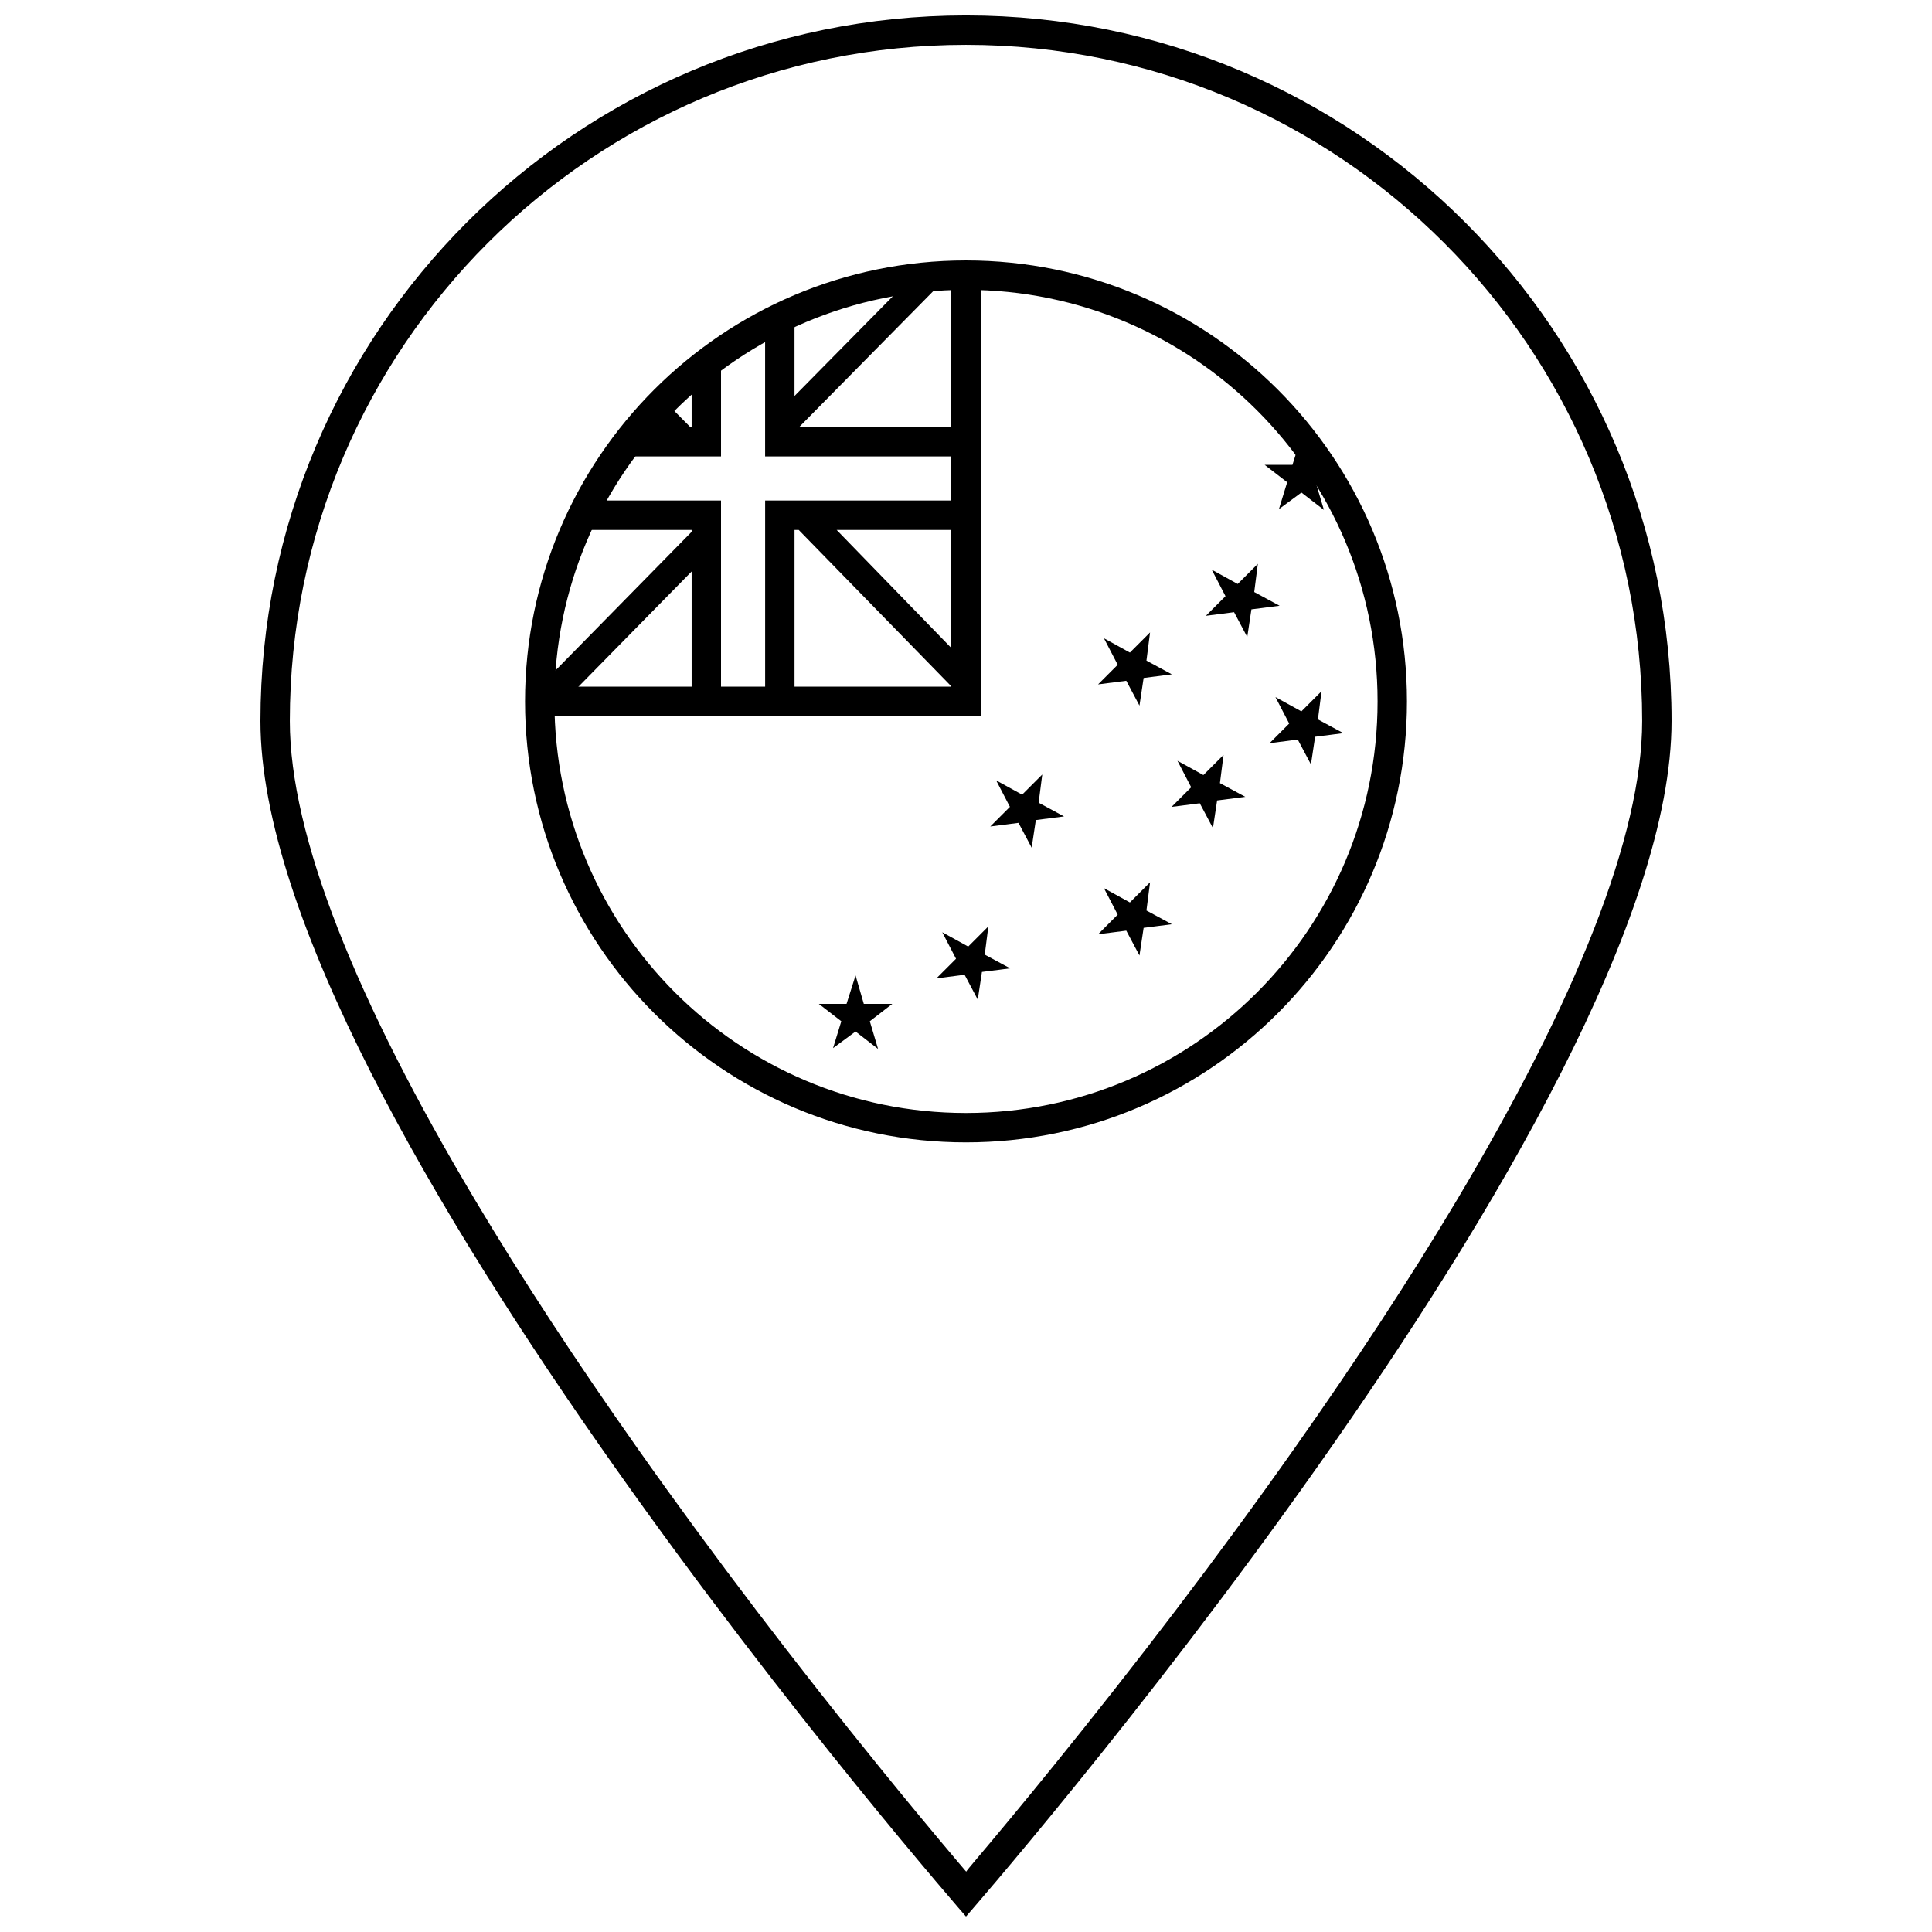 <?xml version="1.0" encoding="UTF-8"?>
<!-- Uploaded to: SVG Repo, www.svgrepo.com, Generator: SVG Repo Mixer Tools -->
<svg width="800px" height="800px" version="1.1" viewBox="144 144 512 512" xmlns="http://www.w3.org/2000/svg">
 <defs>
  <clipPath id="a">
   <path d="m213 148.09h374v503.81h-374z"/>
  </clipPath>
 </defs>
 <path d="m488.89 259.66 2.188 7.539h7.551l-5.961 4.606 2.188 7.332-5.965-4.609-5.961 4.398 2.188-7.121-5.965-4.606h7.356zm-16.887 39.098 5.34-5.34-0.957 7.477 6.727 3.637-7.473 0.957-1.105 7.324-3.488-6.578-7.477 0.957 5.199-5.199-3.644-7.019zm-35.445 14.395 6.879 3.785 5.34-5.34-0.957 7.473 6.727 3.637-7.473 0.961-1.105 7.324-3.492-6.582-7.473 0.961 5.199-5.203zm45.449 15.582 6.875 3.785 5.34-5.34-0.957 7.473 6.731 3.637-7.477 0.961-1.105 7.324-3.488-6.582-7.477 0.961 5.203-5.203zm-19.094 20.664 5.34-5.34-0.957 7.477 6.727 3.637-7.473 0.957-1.105 7.324-3.488-6.578-7.477 0.957 5.199-5.199-3.644-7.019zm-26.355 29.977 6.879 3.785 5.34-5.34-0.957 7.473 6.727 3.637-7.473 0.961-1.105 7.324-3.492-6.582-7.473 0.961 5.199-5.203zm-28.566-28.566 6.879 3.785 5.34-5.34-0.957 7.473 6.727 3.637-7.473 0.961-1.105 7.324-3.492-6.582-7.473 0.961 5.199-5.203zm-14.281 40.254 6.875 3.785 5.34-5.344-0.957 7.477 6.731 3.637-7.477 0.957-1.105 7.328-3.488-6.582-7.473 0.957 5.199-5.199zm-22.98 11.43 2.188 7.539h7.551l-5.961 4.609 2.184 7.328-5.961-4.609-5.961 4.398 2.184-7.117-5.961-4.609h7.352z" fill-rule="evenodd"/>
 <path d="m400 446.74c64.539 0 116.86-52.32 116.86-116.86 0-64.539-52.324-116.86-116.86-116.86-64.543 0-116.86 52.32-116.86 116.86 0 64.543 52.32 116.86 116.86 116.86zm0-7.789c60.238 0 109.07-48.832 109.07-109.07 0-60.238-48.832-109.07-109.07-109.07-60.242 0-109.07 48.832-109.07 109.07 0 60.242 48.832 109.07 109.07 109.07z" fill-rule="evenodd"/>
 <path d="m327.29 240.05v17.109h-0.379l-8.773-8.848c-1.699 1.703-3.344 3.457-4.93 5.262l3.551 3.586h-6.582c-2.035 2.516-3.969 5.113-5.789 7.793h30.691v-30.695c-2.68 1.824-5.277 3.758-7.789 5.793zm27.266-16.461v25.348l33.562-34.023c3.277-0.332 6.594-0.531 9.941-0.586l-42.254 42.832h44.199v7.793h-53.238v-37.676c2.543-1.32 5.141-2.551 7.789-3.688zm-70.117 106.29h9.031l33.82-34.43v34.43h7.789v-53.234h-37.676c-1.32 2.543-2.551 5.141-3.684 7.789h33.57v0.5l-42.844 43.617c-0.004 0.441-0.008 0.887-0.008 1.328zm115.57-53.234v7.789h-34.289l34.289 35.305v10.141l-44.34-45.445h-1.109v45.445h-7.789v-53.234z" fill-rule="evenodd"/>
 <path d="m396.1 216.91h7.793v116.86h-119.46v-7.793h111.67z" fill-rule="evenodd"/>
 <g clip-path="url(#a)">
  <path d="m400 651.9s-186.98-213.56-186.98-316.83 83.711-186.98 186.98-186.98c103.27 0 186.98 83.715 186.98 186.98s-186.98 316.83-186.98 316.83zm2.086-14.41c6.356-7.512 13.441-16.055 21.074-25.477 21.809-26.918 43.621-55.441 63.961-84.293 15.984-22.672 30.406-44.633 42.879-65.547 31.621-53.023 49.188-96.727 49.188-127.1 0-98.965-80.227-179.19-179.19-179.19-98.965 0-179.19 80.227-179.19 179.19 0 30.375 17.566 74.078 49.191 127.1 12.469 20.914 26.891 42.875 42.875 65.547 20.344 28.852 42.152 57.375 63.961 84.293 7.633 9.422 14.719 17.965 21.074 25.477 0.125 0.148 2.152 2.531 2.152 2.531s-0.199 0.094 2.023-2.531z"/>
 </g>
</svg>